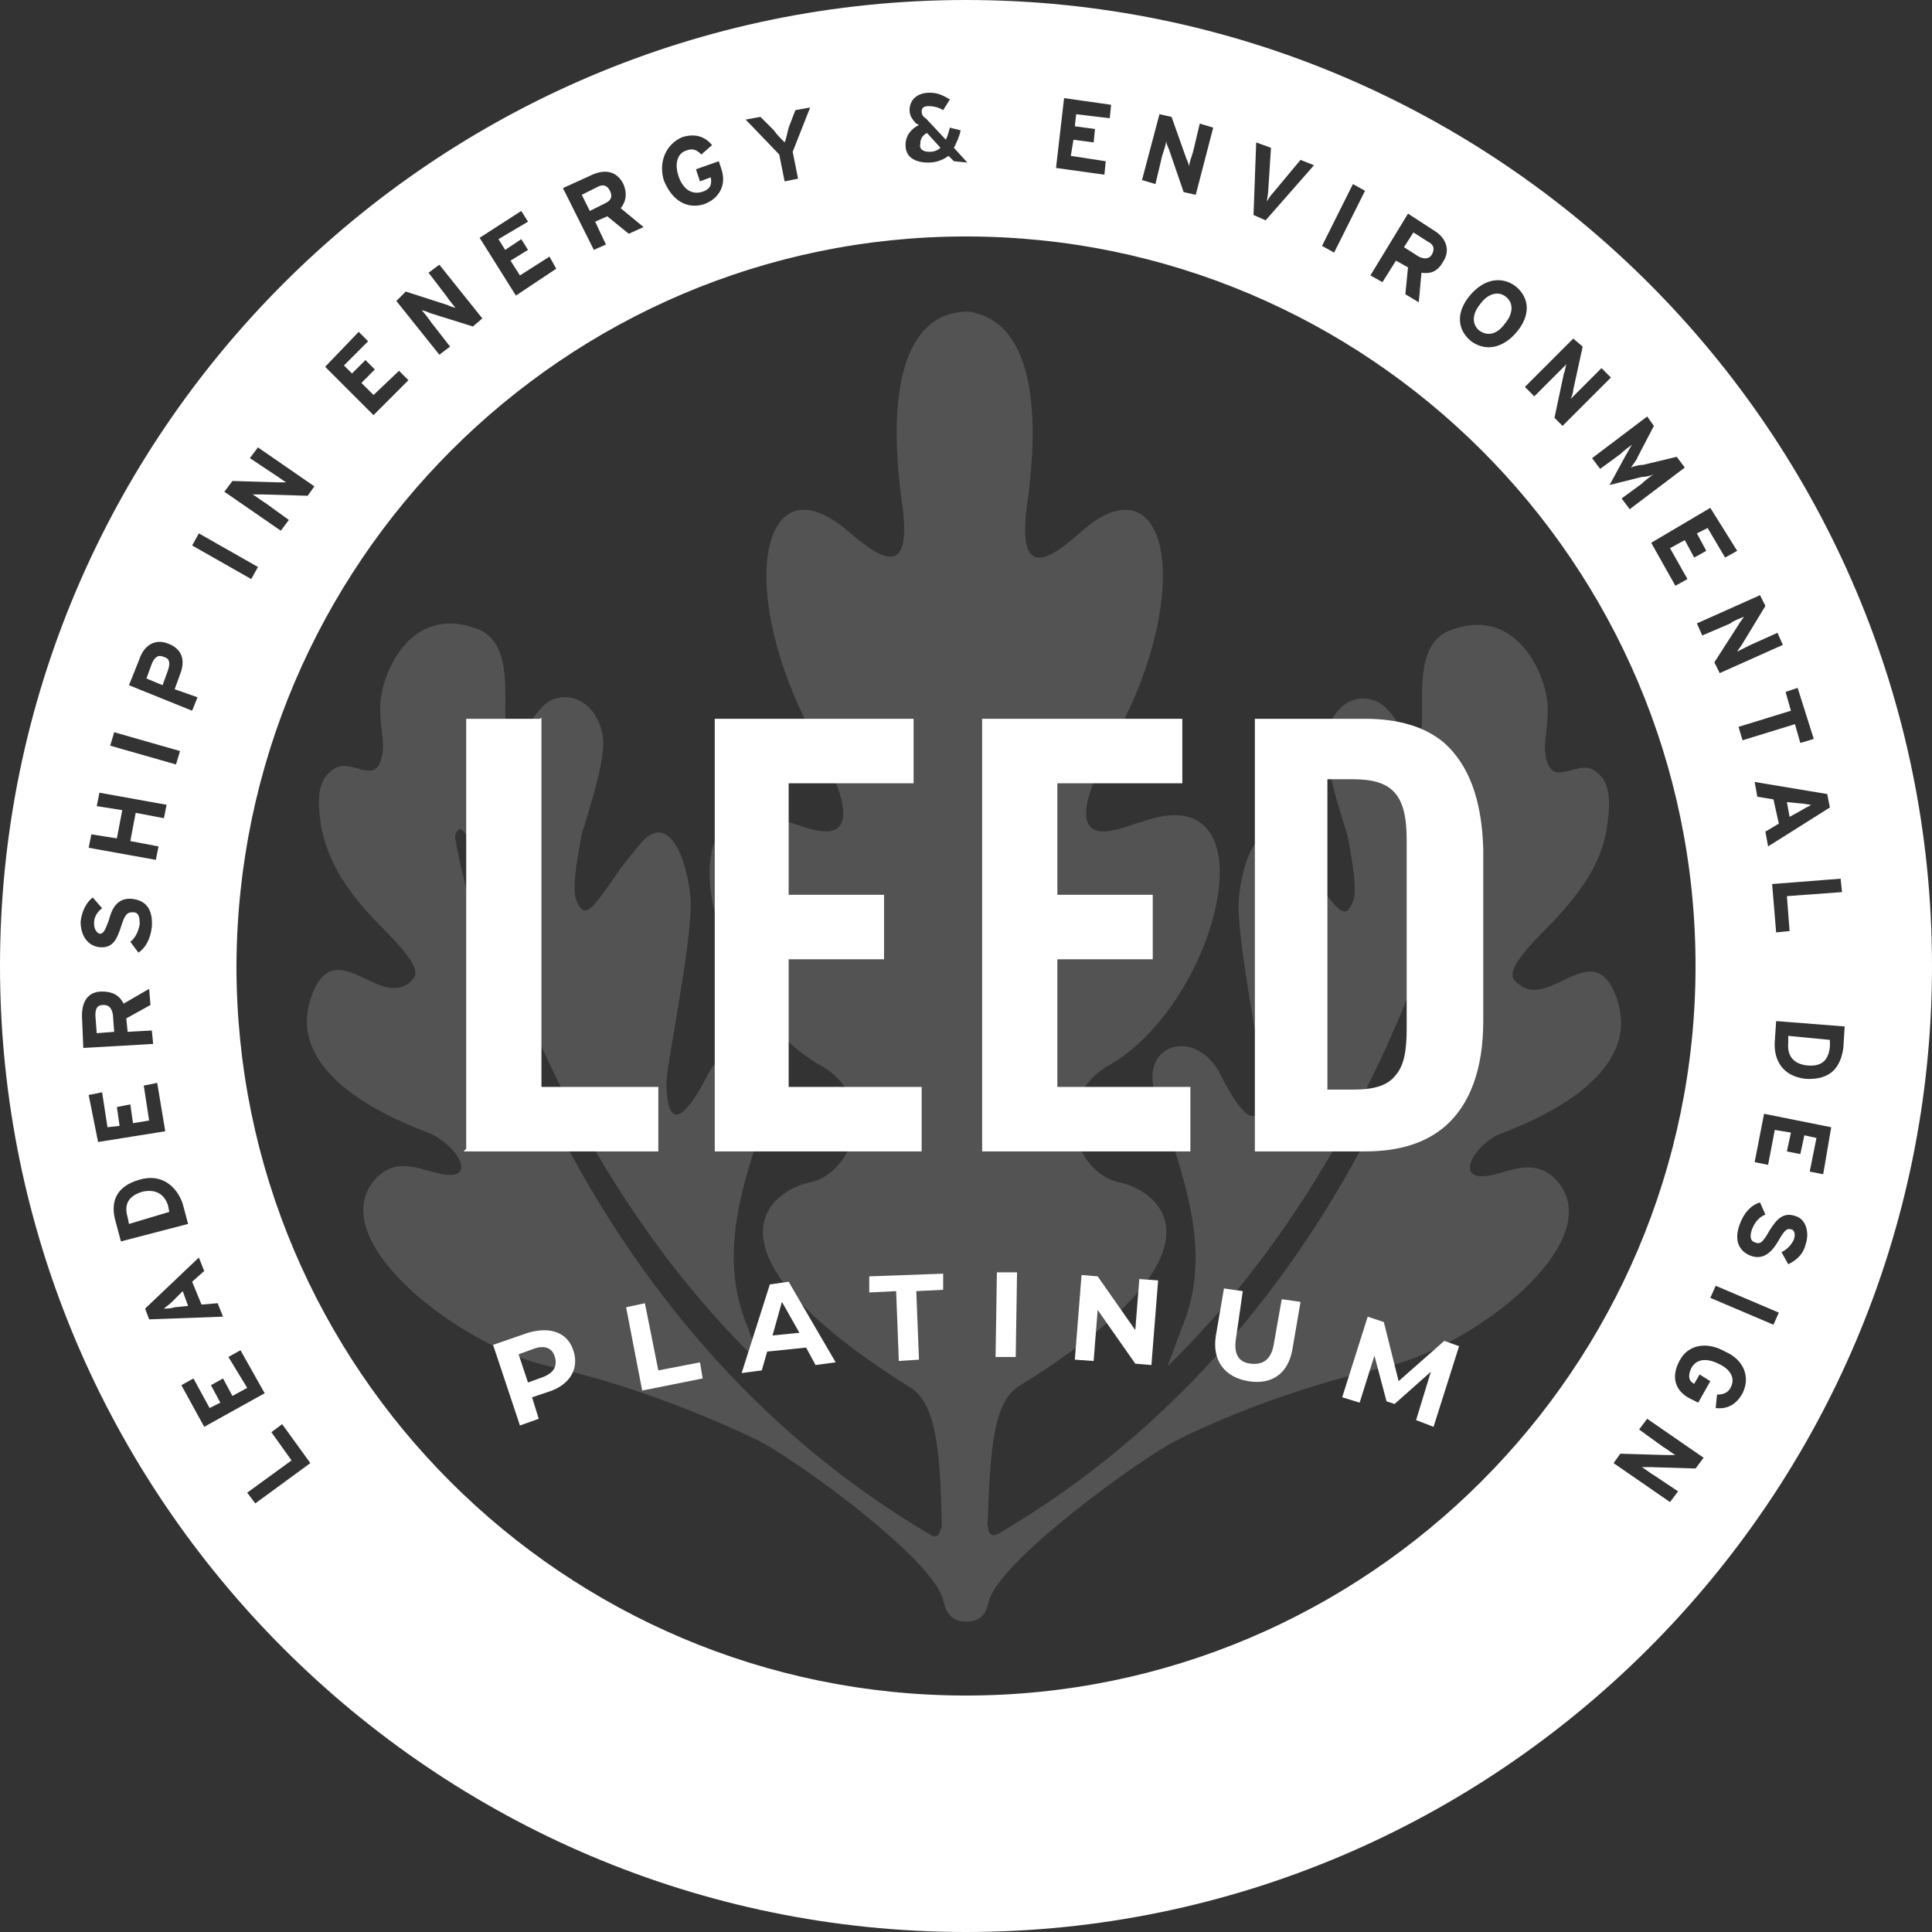 <?xml version="1.0" encoding="utf-8"?>
<!-- Generator: Adobe Illustrator 24.2.1, SVG Export Plug-In . SVG Version: 6.00 Build 0)  -->
<svg version="1.1" id="Capa_1" xmlns="http://www.w3.org/2000/svg" xmlns:xlink="http://www.w3.org/1999/xlink" x="0px" y="0px"
	 viewBox="0 0 143.8 143.8" style="enable-background:new 0 0 143.8 143.8;" xml:space="preserve">
<rect x="0" y="0" width="143.8" height="143.8" fill="#333333" stroke="none"/>
<style type="text/css">
	.st0{opacity:0.16;}
	.st1{fill:#FFFFFF;}
</style>
<g>
	<g class="st0">
		<path class="st1" d="M111.3,87.4c1.2-0.3,3.1-1.2,4.6,0.5c3.9,4.5-6.2,12.4-13,13.9c-6.7,1.5-12.8,4.1-15.3,5.4
			c-2.5,1.2-13.3,9-14,12c-0.2,0.9-0.6,1.5-1.7,1.5c-1.1,0-1.5-0.7-1.7-1.6c-0.7-3.1-11.4-10.8-14-12c-2.5-1.2-8.6-3.9-15.3-5.4
			c-6.7-1.5-16.9-9.4-13-13.9c1.5-1.7,3.3-0.8,4.6-0.5c3.1,0.8,1.8-1.8-0.4-2.9c-0.9-0.4-11.3-3.8-8.9-10.3c1.7-4.6,4.9,0.8,7.2-0.9
			c0.7-0.6,1.2-1-2-4.2c-3.2-3.2-4.1-5.5-4.5-7.5c-0.3-2-0.3-3.5,1-4.3c1.3-0.8,3,1.3,3.5-0.8c0.3-1.1-0.1-1.8-0.1-3.8
			c0-2.2,2.1-7.7,7.2-5.8c3.3,1.2,1.5,7,2.4,8.1c0.9,1.1,1.6-2.3,3.4-2.9c2.1-0.6,3.6,1.4,3.6,3.3c0,1.9-1.2,5.4-1.6,6.8
			c-0.2,1.1-0.8,4-0.4,4.9c0.5,1.3,1,0.9,2.2-0.8c1.1-1.5,0.5-0.9,2.4-3.2c2.3-3,3.7,1.2,3.9,3.9c0.2,2.8-1.8,12.4-1.8,13.7
			c0.1,5.8,3.2-0.9,3.3-1c2-3.2,5.9-1.7,4.7,1.7c-2.2,6.3-4.2,11.7-2.1,17.1c0.3,0.7,0.7,2,1.2,3.2C39.6,85.2,34.9,62.3,34.8,62.3
			c-0.1-0.2-0.4-0.6-0.6-0.6c-0.2,0.1-0.4,0.5-0.3,0.8c0,0,5.6,34.2,35.3,51.7c0.6,0.4,0.7,0,0.9-0.6c-0.1-5.4-0.4-9.1-2.3-10.3
			C51.8,93.3,57,88.7,60.3,88c3.3-0.7,5.2-6.4,0.6-8.8c-8.1-4.7-12.2-21.7-2.2-18c0.9,0.1,7.5,3.7,1.7-6.7
			c-5.5-10.4-3.8-19.6,1.9-15.6c1.5,1,5.7,5.7,4.9-1c-1.5-10.3,0.9-14,3.8-14.6c0,0,0.6-0.1,0.8-0.1v0l0.3,0c0.3,0,0.5,0.1,0.5,0.1
			c2.9,0.7,5.3,4.3,3.8,14.6c-0.8,6.8,3.4,2.1,4.9,1c5.7-4,7.4,5.2,1.9,15.6c-5.8,10.4,0.8,6.8,1.7,6.7c10-3.7,5.9,13.2-2.2,18
			c-4.6,2.5-2.7,8.1,0.6,8.8c3.3,0.7,8.5,5.3-7.5,15.2c-1.9,1.2-2.1,4.9-2.3,10.3c0.1,0.6,0.2,1,0.9,0.6
			c29.8-17.5,35.3-51.6,35.3-51.7c0.1-0.2,0-0.7-0.3-0.8c-0.2-0.1-0.6,0.2-0.7,0.4c0,0-4.7,23-21.8,39.7c0.5-1.3,0.9-2.5,1.2-3.2
			c2.1-5.4,0.1-10.8-2.1-17.1c-1.2-3.5,2.7-5,4.7-1.7c0.1,0.2,3.2,6.8,3.3,1c0-1.3-2-10.9-1.8-13.7c0.2-2.8,1.6-6.9,3.9-3.9
			c1.9,2.3,1.3,1.7,2.4,3.2c1.2,1.6,1.7,2.1,2.2,0.8c0.4-0.9-0.2-3.8-0.4-4.9c-0.4-1.3-1.6-4.9-1.6-6.8c0-1.9,1.4-3.9,3.5-3.3
			c1.8,0.5,2.6,4,3.4,2.9c0.8-1.1-0.9-7,2.4-8.1c5-1.9,7.2,3.6,7.2,5.8c0,2-0.4,2.7-0.1,3.8c0.5,2.1,2.2,0.1,3.5,0.8
			c1.3,0.8,1.3,2.3,1,4.3c-0.3,2-1.3,4.3-4.5,7.5c-3.2,3.2-2.7,3.7-2,4.2c2.3,1.8,5.5-3.7,7.2,0.9c2.4,6.5-8,9.9-8.9,10.3
			C109.4,85.6,108.2,88.2,111.3,87.4"/>
	</g>
	<g>
		<polygon class="st1" points="40.3,53.5 40.3,53.4 40.2,53.5 34.7,53.5 34.7,53.4 34.7,53.5 34.7,85.5 34.5,85.7 34.7,85.7 
			49,85.7 49,80.9 40.3,80.9 		"/>
		<polygon class="st1" points="58.7,71.4 65.8,71.4 65.8,66.6 65.8,66.6 58.7,66.6 58.7,58.3 68,58.3 68,53.5 68,53.5 53.2,53.5 
			53.2,85.7 68.6,85.7 68.6,80.9 68.6,80.9 58.7,80.9 		"/>
		<polygon class="st1" points="78.7,71.4 85.8,71.4 85.8,66.6 85.8,66.6 78.7,66.6 78.7,58.3 88,58.3 88,53.5 88,53.5 73.1,53.5 
			73.1,85.7 88.6,85.7 88.6,80.9 88.6,80.9 78.7,80.9 		"/>
		<path class="st1" d="M107.5,55.3c-1.4-1.2-3.4-1.8-5.9-1.8h-8.2v32.2h8.2c2.5,0,4.5-0.6,6-1.9c1.8-1.6,2.8-4.2,2.8-7.8V63.2
			C110.3,59.5,109.3,56.9,107.5,55.3 M107.1,61.4C107.1,61.4,107.1,61.4,107.1,61.4C107.1,61.4,107.1,61.4,107.1,61.4 M104.7,76.6
			c0,1.6-0.2,2.7-0.8,3.4c-0.6,0.8-1.6,1.1-3.2,1.1h-1.9V58h1.9c2.9,0,4,1.1,4,4.5V76.6z"/>
	</g>
	<g>
		<path class="st1" d="M12.8,96.9c-0.2,0.2-0.5,0.4-0.6,0.5c0.2,0,0.5,0,0.8-0.1l1-0.1l-0.4-1.1L12.8,96.9z"/>
		<path class="st1" d="M12.2,48.9c-0.4-0.2-0.7,0-0.9,0.5l-0.4,1.1l1.2,0.5l0.4-1.1C12.7,49.3,12.6,49,12.2,48.9z"/>
		<path class="st1" d="M10.6,88.7c-1,0.3-1.4,0.9-1.1,1.9l0.1,0.5l3-0.9l-0.1-0.5C12.2,88.8,11.5,88.5,10.6,88.7z"/>
		<path class="st1" d="M45.4,14.2c-0.2-0.4-0.5-0.5-0.9-0.3l-1.2,0.6l0.6,1.2l1.2-0.6C45.5,14.9,45.6,14.6,45.4,14.2z"/>
		<path class="st1" d="M112,24.1c0.6-0.7,0.7-1.5,0.1-2c-0.6-0.5-1.4-0.2-1.9,0.5c-0.6,0.7-0.7,1.5-0.1,2
			C110.8,25.1,111.5,24.8,112,24.1z"/>
		<path class="st1" d="M134.1,60.3c0.3-0.2,0.6-0.3,0.7-0.4c-0.2,0-0.5-0.1-0.8-0.1l-1-0.1l0.2,1.1L134.1,60.3z"/>
		<path class="st1" d="M69.2,11.3c0.3,0,0.6-0.1,0.8-0.3l-1-1.1c-0.4,0.2-0.5,0.5-0.5,0.8C68.4,11.1,68.7,11.3,69.2,11.3z"/>
		<path class="st1" d="M106.6,18.9c0.2-0.4,0.1-0.7-0.3-0.9l-1.1-0.7l-0.7,1.1l1.1,0.7C106,19.3,106.4,19.3,106.6,18.9z"/>
		<path class="st1" d="M7.7,74.8c-0.5,0-0.6,0.3-0.6,0.8l0.1,1.3l1.3-0.1l-0.1-1.3C8.3,75,8.1,74.8,7.7,74.8z"/>
		<path class="st1" d="M133.1,77.6c-0.1,1.1,0.5,1.6,1.4,1.7c1,0.1,1.6-0.3,1.7-1.4l0-0.5l-3.1-0.3L133.1,77.6z"/>
		<path class="st1" d="M71.9,0C32.3,0,0,32.3,0,71.9c0,39.6,32.3,71.9,71.9,71.9c39.6,0,71.9-32.3,71.9-71.9
			C143.8,32.3,111.6,0,71.9,0z M137.1,66.4l-4.1,0.3l0.2,2.6l-1,0.1l-0.3-3.6l5.1-0.4L137.1,66.4z M136.2,60.1l-4.6,2.9l-0.2-1.1
			l1-0.6l-0.4-1.8l-1.2-0.2l-0.2-1.1l5.4,0.9L136.2,60.1z M133.8,51.2L135,55l-1,0.3l-0.4-1.4l-3.9,1.2l-0.3-1l3.9-1.2l-0.4-1.4
			L133.8,51.2z M131.4,45.1l-1.7,2.8c-0.1,0.2-0.3,0.4-0.4,0.6c0.2-0.1,0.8-0.4,1-0.5l2-0.9l0.4,0.9l-4.7,2.1l-0.4-0.8l1.8-2.8
			c0.1-0.2,0.3-0.4,0.4-0.6c-0.2,0.1-0.8,0.3-1,0.5l-2.1,0.9l-0.4-0.9l4.7-2.1L131.4,45.1z M129.3,41l-0.9,0.5l-1.3-2.2l-0.8,0.4
			l0.7,1.3l-0.9,0.5l-0.7-1.3l-1.1,0.6l1.3,2.3l-0.9,0.5l-1.8-3.2l4.4-2.6L129.3,41z M123.1,31.7l-1.2,2.3c-0.1,0.3-0.4,0.6-0.5,0.8
			c0.2-0.1,0.6-0.2,0.9-0.2l2.5-0.6l0.6,0.8l-4.1,3.1l-0.6-0.8l1.5-1.1c0.2-0.2,0.7-0.6,0.9-0.7c-0.2,0.1-0.6,0.2-0.9,0.2l-2.4,0.6
			l1.2-2.2c0.2-0.3,0.3-0.6,0.5-0.8c-0.2,0.1-0.7,0.5-0.9,0.7l-1.5,1.1l-0.6-0.8l4.1-3.1L123.1,31.7z M117.8,25.8l-0.7,3.2
			c0,0.2-0.1,0.5-0.2,0.7c0.1-0.1,0.6-0.6,0.8-0.8l1.5-1.5l0.7,0.7l-3.6,3.6l-0.6-0.6l0.7-3.3c0.1-0.2,0.1-0.5,0.2-0.7
			c-0.1,0.1-0.6,0.6-0.8,0.8l-1.6,1.6l-0.7-0.7l3.6-3.6L117.8,25.8z M109.4,22c1-1.2,2.3-1.5,3.4-0.7c1.1,0.9,1.1,2.2,0.1,3.4
			c-1,1.2-2.3,1.5-3.4,0.7C108.4,24.5,108.4,23.2,109.4,22z M104.8,15.9l2,1.3c0.8,0.5,1.2,1.4,0.6,2.3c-0.4,0.7-0.9,0.9-1.6,0.8
			l-0.2,2.2l-1-0.6l0.2-2l-0.9-0.5l-1,1.6l-0.9-0.5L104.8,15.9z M100.7,13.7l0.9,0.5l-2.3,4.6l-0.9-0.5L100.7,13.7z M93.5,10.6
			l1.1,0.4l-0.2,3.1c0,0.3-0.1,0.7-0.1,0.9c0.1-0.2,0.3-0.5,0.5-0.7l2-2.4l1,0.4l-3.6,4.1L93.3,16L93.5,10.6z M86.3,8.5l0.9,0.2
			l1.1,3.1c0.1,0.2,0.2,0.5,0.2,0.6c0-0.2,0.2-0.8,0.3-1.1l0.5-2.1l1,0.3l-1.3,5l-0.9-0.2L87,11.1c-0.1-0.2-0.2-0.5-0.2-0.6
			c0,0.2-0.2,0.8-0.3,1.1L86,13.7l-1-0.3L86.3,8.5z M79.2,7.3l3.5,0.5l-0.1,1l-2.5-0.3L80,9.4l1.5,0.2l-0.1,1l-1.5-0.2l-0.2,1.2
			l2.6,0.4l-0.1,1l-3.6-0.5L79.2,7.3z M68.2,9.2c-0.3-0.3-0.5-0.6-0.5-1c0-0.8,0.6-1.3,1.5-1.3c0.6,0,1,0.2,1.5,0.5l-0.5,0.8
			c-0.3-0.2-0.7-0.3-1.1-0.3c-0.3,0-0.5,0.1-0.5,0.4c0,0.2,0.1,0.4,0.3,0.5l1.5,1.6c0.1-0.2,0.2-0.5,0.3-0.9l0.8,0.2
			c-0.1,0.5-0.3,0.9-0.5,1.3l1,1.1L71,12l-0.4-0.4c-0.4,0.3-0.9,0.5-1.5,0.5c-1,0-1.7-0.4-1.7-1.3c0-0.7,0.4-1.2,1-1.5L68.2,9.2z
			 M56.6,8.7l1,1c0.2,0.3,0.6,0.7,0.8,0.9c0.1-0.2,0.2-0.7,0.3-1.1l0.5-1.3l1.1-0.2L59,11.3l0.4,2l-1,0.2l-0.4-2l-2.5-2.6L56.6,8.7z
			 M50.8,10.2c1-0.3,1.7,0,2.2,0.6l-0.8,0.7c-0.3-0.3-0.6-0.5-1.1-0.3c-0.7,0.2-0.9,1-0.6,1.9c0.3,0.9,0.9,1.4,1.7,1.2
			c0.7-0.2,0.8-0.6,0.7-1.1l-0.8,0.3l-0.3-0.9l1.7-0.6l0.2,0.6c0.4,1.2-0.2,2.2-1.3,2.6c-1.3,0.4-2.4-0.3-3-1.8
			C49,12,49.6,10.7,50.8,10.2z M44.1,13c0.9-0.4,1.8-0.3,2.3,0.7c0.3,0.7,0.2,1.3-0.2,1.8l1.7,1.4l-1.1,0.5l-1.6-1.3l-0.9,0.4
			l0.8,1.7l-0.9,0.4L41.9,14L44.1,13z M38.8,15.7l0.5,0.8l-2.2,1.3l0.5,0.8l1.2-0.8l0.5,0.8l-1.3,0.8l0.7,1.1l2.2-1.4l0.5,0.9
			L38.4,22l-2.7-4.3L38.8,15.7z M30.2,21.7l3.1,1c0.2,0.1,0.5,0.2,0.6,0.2c-0.1-0.1-0.5-0.6-0.7-0.9l-1.3-1.7l0.8-0.6l3.2,4
			l-0.7,0.6l-3.2-1c-0.2-0.1-0.5-0.2-0.6-0.2c0.1,0.1,0.5,0.6,0.7,0.9l1.4,1.8l-0.8,0.6l-3.2-4L30.2,21.7z M26.7,24.7l0.7,0.7
			l-1.8,1.8l0.6,0.6l1-1l0.7,0.7l-1,1l0.9,0.9l1.9-1.8l0.7,0.7l-2.6,2.6l-3.6-3.6L26.7,24.7z M17.3,35.8l3.3,0.1c0.2,0,0.5,0,0.7,0
			c-0.2-0.1-0.7-0.5-0.9-0.6l-1.8-1.2l0.6-0.8l4.2,2.9l-0.5,0.7l-3.4-0.1c-0.2,0-0.5,0-0.7,0c0.2,0.1,0.7,0.5,0.9,0.6l1.8,1.3
			l-0.6,0.8l-4.2-2.9L17.3,35.8z M14.8,39.7l4.4,2.5l-0.5,0.9l-4.4-2.5L14.8,39.7z M10.4,49c0.3-0.9,1.1-1.5,2.1-1.1
			c1.1,0.4,1.3,1.3,0.9,2.3L13,51.3l1.7,0.6l-0.4,1L9.6,51L10.4,49z M8.5,54.5l4.9,1.4l-0.3,1l-4.9-1.4L8.5,54.5z M6.8,62.1l1.9,0.3
			l0.4-2.1l-1.9-0.3l0.2-1l5,0.9l-0.2,1l-2.1-0.4l-0.4,2.1l2.1,0.4l-0.2,1l-5-0.9L6.8,62.1z M6.9,66.8l0.7,0.8
			c-0.4,0.3-0.6,0.7-0.6,1.1c0,0.5,0.2,0.7,0.4,0.8c0.3,0,0.4-0.2,0.7-1c0.2-0.8,0.6-1.7,1.7-1.6c1,0.1,1.6,0.7,1.5,2.1
			c-0.1,0.9-0.5,1.6-1,1.9l-0.6-0.8c0.4-0.3,0.6-0.8,0.7-1.3c0-0.6-0.1-0.9-0.5-0.9C9.5,67.9,9.3,68,9,69c-0.3,0.9-0.6,1.6-1.6,1.5
			C6.5,70.4,6,69.6,6,68.6C6.1,67.8,6.4,67.2,6.9,66.8z M6.1,75.6c0-1,0.4-1.8,1.5-1.8c0.8,0,1.3,0.3,1.6,0.9l1.9-1.1l0.1,1.2
			l-1.8,1l0.1,1l1.8-0.1l0.1,1L6.2,78L6.1,75.6z M6.6,81.5l1-0.2L8,83.9l0.9-0.1l-0.2-1.4l1-0.2l0.2,1.4l1.2-0.2l-0.4-2.6l1-0.2
			l0.6,3.6l-5,0.8L6.6,81.5z M8.6,90.9c-0.4-1.4,0-2.6,1.8-3.1c1.7-0.5,2.8,0.6,3.2,1.8l0.4,1.5L9,92.4L8.6,90.9z M10.8,97.4l4-3.8
			l0.4,1l-0.9,0.8l0.7,1.7l1.2-0.1l0.4,1l-5.5,0.2L10.8,97.4z M13.5,103.1l0.9-0.5l1.2,2.2l0.8-0.4l-0.7-1.3l0.9-0.5l0.7,1.3
			l1.1-0.6L17,101l0.9-0.5l1.8,3.2l-4.5,2.5L13.5,103.1z M19,111.9l-0.6-0.8l3.3-2.4l-1.5-2.1l0.8-0.6l2.1,2.9L19,111.9z
			 M71.9,126.2c-29.9,0-54.3-24.3-54.3-54.3C17.7,42,42,17.6,71.9,17.6c29.9,0,54.3,24.3,54.3,54.3
			C126.2,101.8,101.8,126.2,71.9,126.2z M126.2,109.3l-3.3-0.1c-0.2,0-0.5,0-0.7,0c0.2,0.1,0.7,0.5,0.9,0.6l1.8,1.2l-0.6,0.8
			l-4.2-2.9l0.5-0.7l3.4,0.1c0.2,0,0.5,0,0.7,0c-0.2-0.1-0.7-0.5-0.9-0.6l-1.8-1.3l0.6-0.8l4.2,2.9L126.2,109.3z M129.7,103.7
			c-0.5,0.9-1.2,1.2-2,1.1l0.1-1c0.4,0,0.8-0.1,1-0.5c0.4-0.7,0-1.4-0.9-1.8c-0.8-0.4-1.6-0.4-2,0.3c-0.3,0.6-0.2,1,0.2,1.2l0.4-0.7
			l0.8,0.5l-0.9,1.6l-0.6-0.3c-1.2-0.6-1.4-1.7-0.8-2.8c0.6-1.2,2-1.5,3.4-0.7C129.8,101.2,130.3,102.5,129.7,103.7z M132,98.6
			l-4.7-2l0.4-0.9l4.7,2L132,98.6z M134.4,92.6c-0.2,0.8-0.7,1.2-1.3,1.5l-0.5-0.9c0.4-0.2,0.7-0.5,0.9-0.9c0.2-0.5,0-0.8-0.2-0.8
			c-0.3-0.1-0.5,0.1-0.9,0.8c-0.4,0.7-1,1.5-2,1.2c-0.9-0.3-1.4-1.1-0.9-2.4c0.3-0.8,0.8-1.4,1.5-1.6l0.4,0.9
			c-0.5,0.2-0.8,0.6-1,1.1c-0.2,0.6-0.1,0.9,0.3,1c0.3,0.1,0.5,0,1-0.9c0.5-0.8,1-1.4,1.9-1.1C134.4,90.7,134.7,91.7,134.4,92.6z
			 M135.7,87.4l-1-0.2l0.5-2.5l-0.9-0.2l-0.3,1.4l-1-0.2l0.3-1.4l-1.2-0.2l-0.5,2.6l-1-0.2l0.7-3.6l5,1L135.7,87.4z M134.4,80.3
			c-1.8-0.2-2.4-1.5-2.3-2.8l0.1-1.5l5.1,0.4l-0.1,1.6C137,79.4,136.3,80.4,134.4,80.3z"/>
	</g>
	<g>
		<path class="st1" d="M42.7,100.6c0.4,1.3-0.3,2.5-1.9,3l-1.2,0.4l0.5,1.6l-1.4,0.5l-2-6l2.6-0.9C41,98.7,42.3,99.2,42.7,100.6z
			 M41.3,101c-0.2-0.7-0.8-0.9-1.6-0.6l-1.1,0.4l0.7,2.1l1.1-0.4C41.2,102.2,41.5,101.7,41.3,101z"/>
		<path class="st1" d="M46.6,97.3L48,97l1,5l3.1-0.6l0.2,1.2l-4.5,0.9L46.6,97.3z"/>
		<path class="st1" d="M60,100.3l-2.9,0.3l-0.4,1.4l-1.5,0.2l2.1-6.6l1.4-0.2l3.5,6l-1.5,0.2L60,100.3z M59.5,99.2l-1.3-2.3
			l-0.7,2.5L59.5,99.2z"/>
		<path class="st1" d="M66.7,96.1l-2,0.1l0-1.2l5.5-0.2l0,1.2l-2,0.1l0.2,5.1l-1.5,0.1L66.7,96.1z"/>
		<path class="st1" d="M74.2,94.7l1.5,0l-0.1,6.3l-1.5,0L74.2,94.7z"/>
		<path class="st1" d="M86.2,95.3l-0.5,6.3l-1.2-0.1l-2.8-4l-0.3,3.8l-1.4-0.1l0.5-6.3l1.2,0.1l2.8,4l0.3-3.8L86.2,95.3z"/>
		<path class="st1" d="M90.5,99.4l0.6-3.5l1.4,0.2L92,99.6c-0.2,1.2,0.2,1.8,1.1,1.9c0.9,0.1,1.5-0.3,1.7-1.4l0.6-3.4l1.4,0.2
			l-0.6,3.5c-0.3,1.8-1.5,2.7-3.3,2.4S90.2,101.2,90.5,99.4z"/>
		<path class="st1" d="M105.4,105.7l1.1-3.6l-2.7,2.4l-0.6-0.2l-0.9-3.4l-1.1,3.5l-1.3-0.4l1.9-6l1.2,0.4l1.1,4.4l3.4-3l1.1,0.4
			l-1.9,6L105.4,105.7z"/>
	</g>
</g>
</svg>
